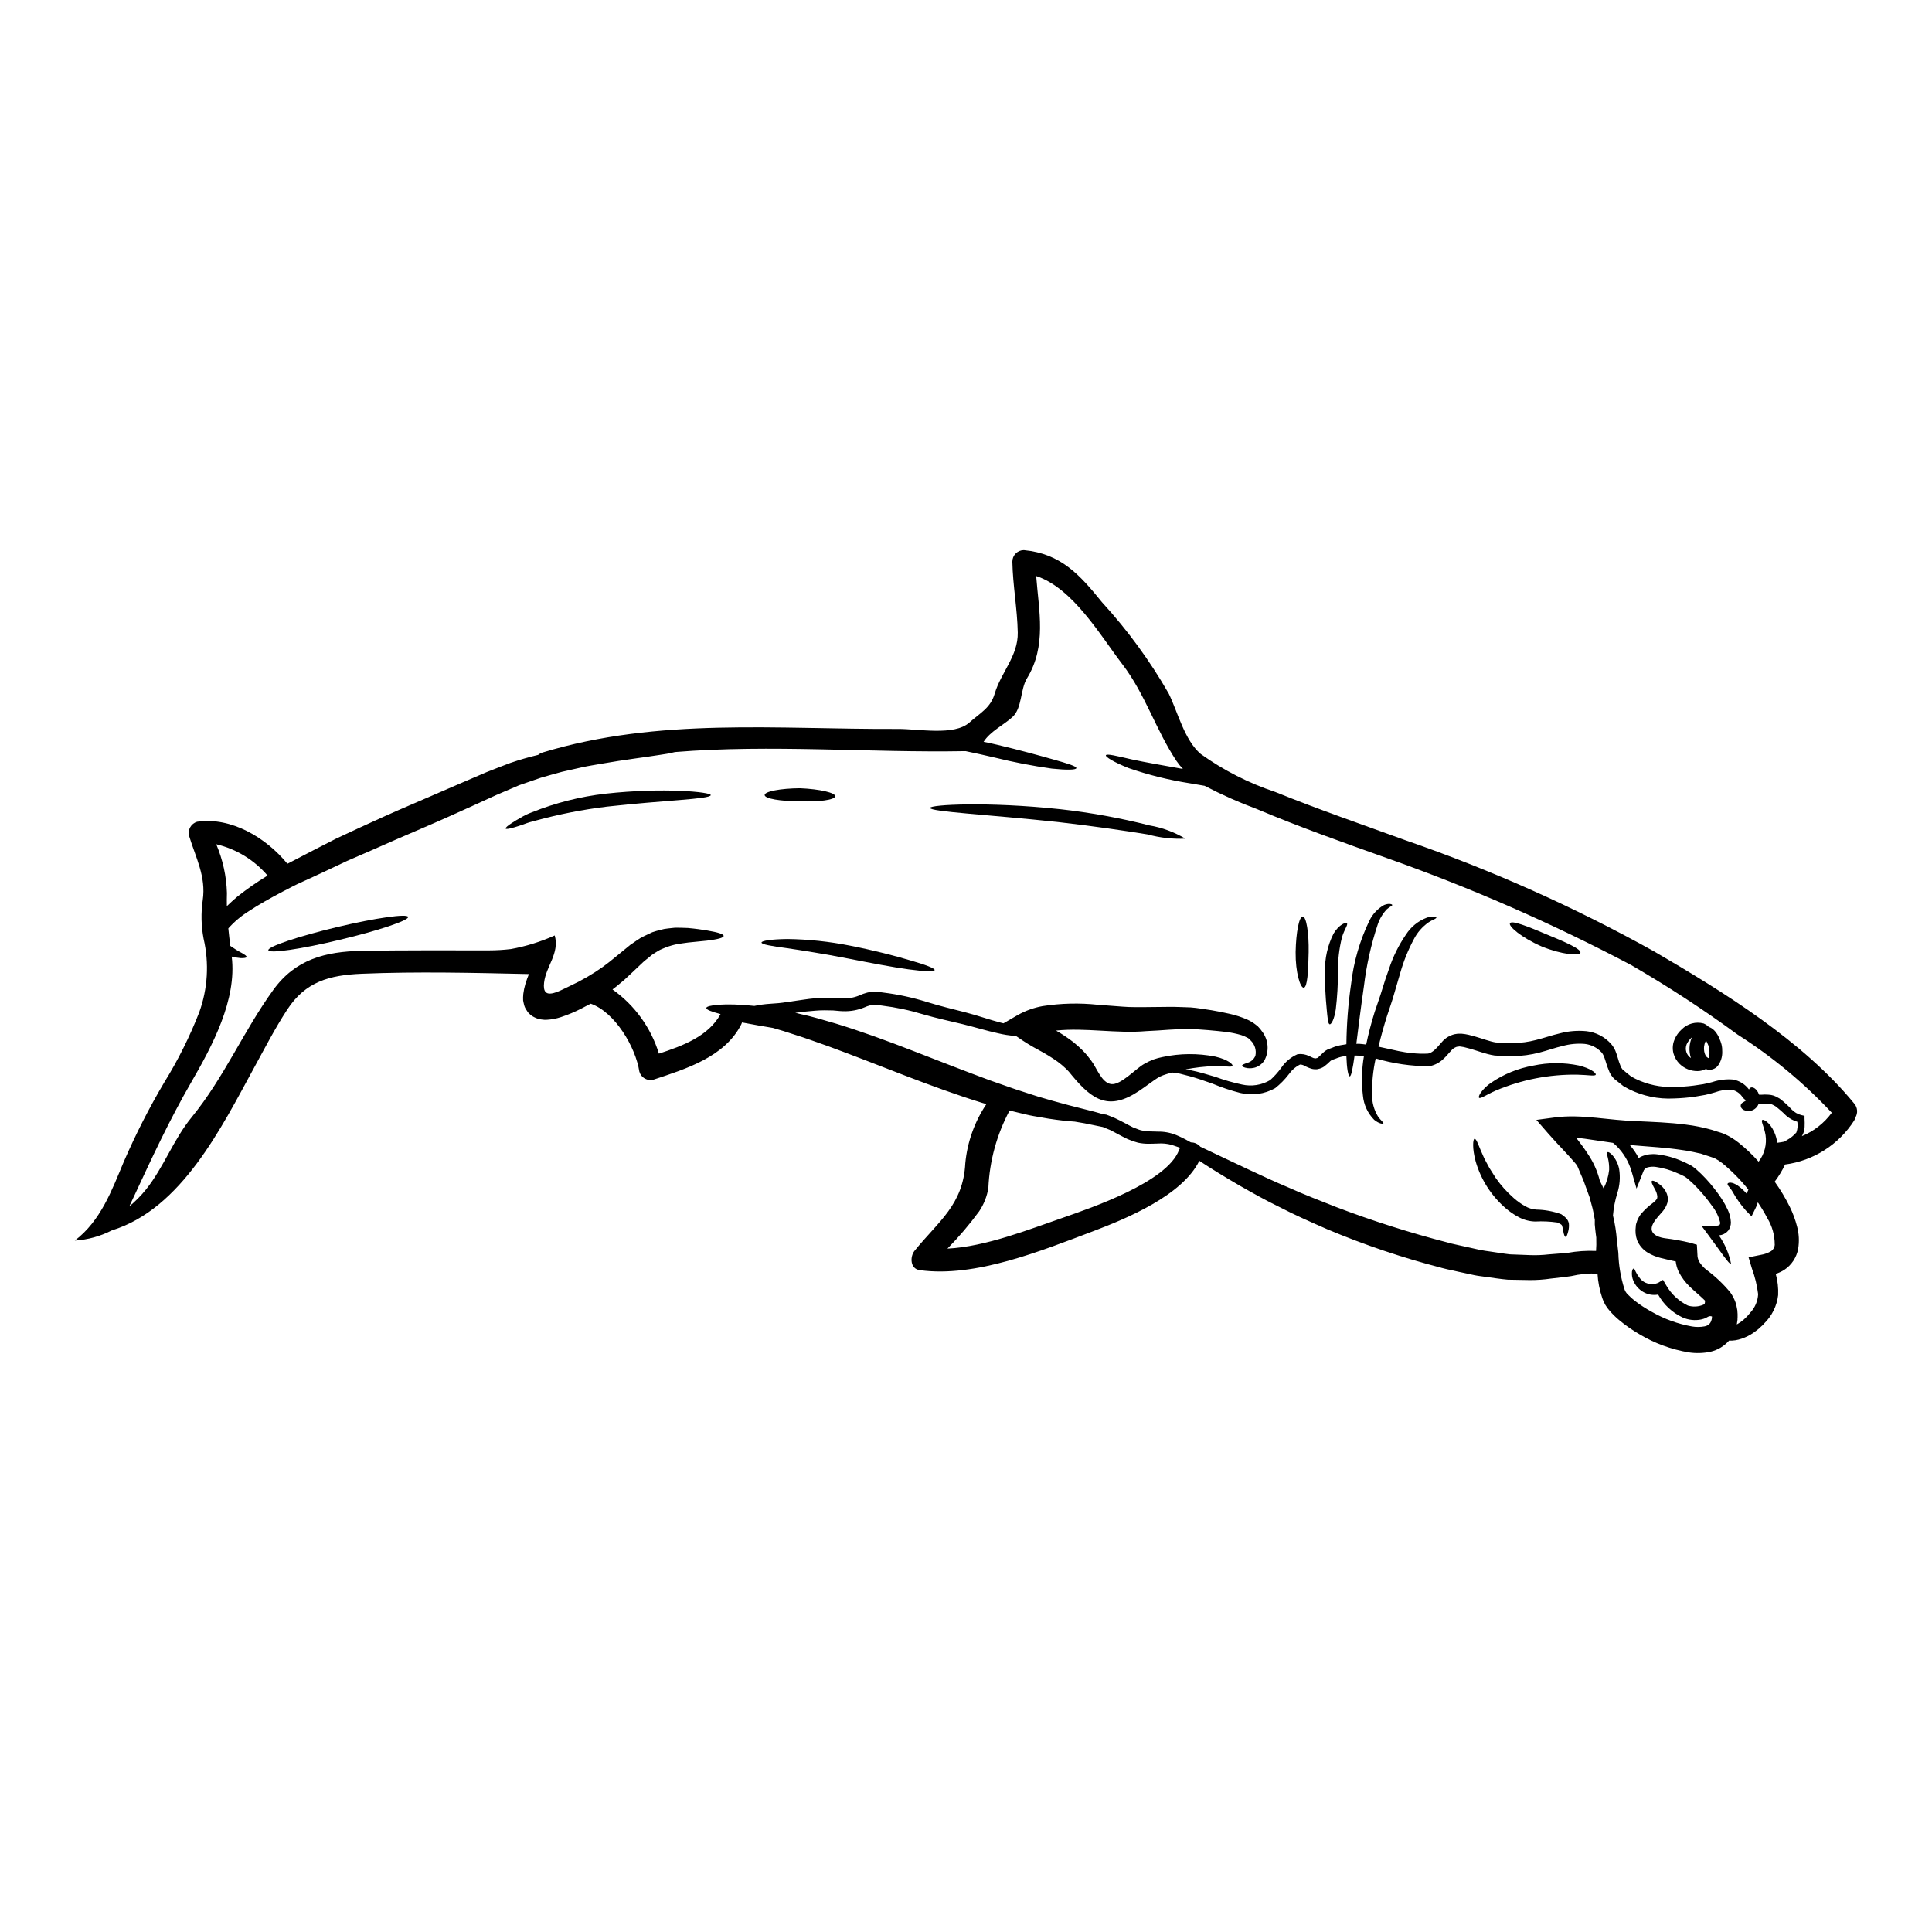 <?xml version="1.0" encoding="UTF-8"?>
<!-- Uploaded to: SVG Find, www.svgrepo.com, Generator: SVG Find Mixer Tools -->
<svg fill="#000000" width="800px" height="800px" version="1.1" viewBox="144 144 512 512" xmlns="http://www.w3.org/2000/svg">
 <g>
  <path d="m314.56 398.86-0.062 0.059-3.281 3.102-1.793 1.672c-0.672 0.57-1.367 1.141-2.078 1.73-0.328 0.266-0.691 0.512-1.02 0.789l-0.004 0.004c5.867 4.152 10.191 10.129 12.297 17.004 6.297-2.059 13.133-4.609 16.336-10.48-2.426-0.652-3.793-1.141-3.769-1.629 0-0.715 4.832-1.391 12.746-0.531l-0.004-0.004c1.383-0.293 2.789-0.48 4.199-0.57 0.715-0.043 1.449-0.102 2.184-0.164s1.387-0.16 2.18-0.285c1.531-0.227 3.098-0.449 4.691-0.672h0.004c1.695-0.258 3.402-0.414 5.117-0.469h2.664c0.898 0.039 1.793 0.18 2.57 0.18 1.559 0.027 3.106-0.293 4.527-0.938 0.434-0.199 0.883-0.359 1.344-0.484 0.539-0.184 1.105-0.285 1.672-0.309 0.578-0.043 1.156-0.043 1.734 0l1.367 0.184h-0.004c3.871 0.48 7.691 1.309 11.414 2.469 3.59 1.121 6.828 1.875 10.234 2.754 3.406 0.883 6.398 1.969 9.277 2.711 0.289 0.082 0.551 0.145 0.836 0.203l3.856-2.242v0.004c2.027-1.129 4.223-1.91 6.504-2.324 4.863-0.758 9.809-0.875 14.703-0.348 2.203 0.164 4.383 0.328 6.508 0.492 1.039 0.082 2.078 0.121 2.977 0.121h3.148l5.996-0.062c1.941-0.039 3.981 0.102 5.852 0.141 1.922 0.125 3.812 0.512 5.609 0.754 1.574 0.27 3.242 0.59 4.832 0.961 1.598 0.355 3.156 0.867 4.652 1.527 0.762 0.344 1.48 0.777 2.141 1.289l0.508 0.395 0.164 0.141c0.02 0.023 0.059 0.082 0.059 0.082l0.082 0.082 0.16 0.18h0.004c0.266 0.293 0.512 0.598 0.734 0.922 1.754 2.238 1.996 5.309 0.613 7.789-0.582 0.863-1.438 1.5-2.426 1.816-0.648 0.184-1.328 0.238-2 0.16-1.02-0.141-1.469-0.449-1.449-0.672 0.02-0.223 0.512-0.426 1.328-0.711v-0.004c0.992-0.242 1.812-0.949 2.199-1.895 0.316-1.48-0.16-3.019-1.262-4.059-0.156-0.176-0.328-0.34-0.508-0.488l-0.184-0.164h-0.039l-0.328-0.16v-0.004c-0.461-0.254-0.945-0.461-1.449-0.613-1.277-0.371-2.578-0.645-3.898-0.816-1.469-0.16-3.039-0.348-4.832-0.488-1.574-0.082-3.18-0.289-4.938-0.289-1.77 0.082-3.508 0.043-5.484 0.184-1.977 0.141-3.938 0.285-6.019 0.367-7.769 0.691-16.211-0.957-23.879-0.141l0.004 0.004c1.609 0.926 3.156 1.961 4.629 3.098 0.859 0.695 1.684 1.438 2.469 2.223 0.43 0.469 0.898 0.938 1.242 1.387 0 0 1 1.285 1.02 1.328 1.367 1.754 2.691 5.812 5.242 6.141 2.551 0.324 6.539-4.137 8.75-5.348 0.789-0.457 1.617-0.852 2.469-1.18 0.77-0.266 1.559-0.477 2.359-0.637 4.613-0.996 9.383-1.035 14.016-0.121 3.465 0.816 4.668 2.078 4.566 2.426-0.102 0.512-2.039 0-4.852 0.102h-0.004c-2.539 0.082-5.07 0.367-7.566 0.859 0.488 0.082 0.957 0.184 1.488 0.266 1.969 0.395 3.977 1 6.297 1.691v-0.004c2.328 0.855 4.715 1.547 7.141 2.062 2.555 0.578 5.231 0.156 7.481-1.18 1.059-0.965 2.019-2.027 2.871-3.18 1.07-1.621 2.586-2.894 4.367-3.672 0.031 0.004 0.066 0.004 0.102 0 2.281-0.348 3.75 1.082 4.449 1.082 0.098 0.059 0.141 0.02 0.199 0.02h0.043l0.16-0.039 0.266-0.062c0.062 0 0.062 0 0.062-0.039 0-0.039 0.039 0 0.141-0.102 0.328-0.203 0.734-0.711 1.43-1.328 0.387-0.367 0.832-0.66 1.324-0.871l1-0.371-0.004 0.004c0.707-0.309 1.445-0.535 2.203-0.676 0.512-0.078 1.043-0.18 1.574-0.266v0.004c0.059-5.34 0.473-10.668 1.242-15.949 0.664-5.848 2.312-11.543 4.879-16.844 0.844-1.727 2.195-3.16 3.871-4.102 1.367-0.551 2.18-0.18 2.16 0 0 0.27-0.672 0.43-1.449 1.141v0.004c-1.082 1.148-1.902 2.519-2.402 4.016-1.758 5.297-2.977 10.758-3.648 16.297-0.84 5.789-1.492 11.137-2.019 15.316h0.73c0.633 0.039 1.262 0.121 1.879 0.203 0.57-2.773 1.328-5.672 2.242-8.609 0.672-2.078 1.406-3.996 1.969-5.902 0.562-1.91 1.203-3.773 1.84-5.547 1.062-3.231 2.578-6.293 4.504-9.098 1.301-2.027 3.215-3.586 5.465-4.445 0.609-0.23 1.266-0.328 1.918-0.285 0.449 0.039 0.672 0.102 0.672 0.223s-0.18 0.285-0.551 0.469v0.004c-0.523 0.211-1.02 0.473-1.488 0.785-1.684 1.168-3.051 2.738-3.977 4.566-1.488 2.797-2.676 5.746-3.543 8.793-0.508 1.75-1.059 3.586-1.609 5.512-0.551 2-1.281 3.981-1.918 5.957-0.879 2.793-1.629 5.512-2.262 8.141 1.406 0.285 2.812 0.629 4.199 0.918 0.754 0.203 1.512 0.309 2.262 0.449 0.348 0.059 0.789 0.16 1.102 0.18l1.18 0.145 0.004-0.004c1.461 0.176 2.938 0.223 4.406 0.145 1.262-0.289 2.141-1.328 3.629-3.039 0.879-1.059 2.082-1.797 3.422-2.102l0.754-0.121 0.004-0.004c0.359-0.02 0.723-0.02 1.082 0 0.617 0.051 1.23 0.148 1.832 0.289 2.16 0.488 4.121 1.262 5.957 1.754 0.219 0.07 0.445 0.125 0.672 0.164 0.18 0.02 0.359 0.055 0.531 0.102l1.547 0.102c1.004 0.07 2.012 0.09 3.019 0.059 2.078-0.008 4.148-0.281 6.16-0.812 2.078-0.508 4.16-1.262 6.383-1.773v-0.004c2.281-0.594 4.648-0.781 6.996-0.551 2.519 0.297 4.844 1.512 6.527 3.41 0.438 0.516 0.801 1.094 1.078 1.711 0.219 0.531 0.41 1.074 0.57 1.629 0.242 0.902 0.543 1.789 0.898 2.652 0.121 0.328 0.43 0.633 0.43 0.711l1.141 0.961 1.18 0.938 1.098 0.59c3.18 1.559 6.695 2.309 10.234 2.188 1.746-0.023 3.488-0.145 5.223-0.367l2.508-0.371c0.879-0.16 1.672-0.367 2.449-0.57h-0.004c1.766-0.59 3.629-0.816 5.484-0.672 1.691 0.309 3.199 1.25 4.223 2.633 0.094-0.199 0.242-0.363 0.43-0.473 0.395-0.199 1 0 1.574 0.613 0.293 0.375 0.52 0.797 0.672 1.246 0.273 0.02 0.547 0.02 0.816 0 0.797-0.062 1.598-0.035 2.387 0.082 0.469 0.078 0.922 0.227 1.344 0.449 0.309 0.16 0.59 0.305 0.918 0.508 1.133 0.855 2.188 1.809 3.148 2.852 0.719 0.758 1.641 1.289 2.652 1.531l0.789 0.184v0.715c0.047 0.746 0.055 1.496 0.02 2.242-0.023 0.836-0.262 1.648-0.695 2.363-0.039 0.039-0.062 0.039-0.082 0.082 3.184-1.297 5.945-3.449 7.977-6.223-7.41-7.922-15.789-14.875-24.941-20.699-9.082-6.66-18.52-12.82-28.266-18.457-20.898-11.027-42.57-20.512-64.852-28.379-11.562-4.117-23.109-8.219-34.426-12.988h0.004c-4.703-1.742-9.285-3.785-13.727-6.117-1.285-0.223-2.609-0.43-3.938-0.672-5.504-0.855-10.926-2.199-16.191-4.019-3.977-1.574-6.18-2.981-6.039-3.387 0.164-0.512 2.754 0.141 6.832 1.078 3.469 0.754 8.238 1.574 13.582 2.531l0.004 0.004c-0.629-0.66-1.203-1.371-1.715-2.125-5.484-8.238-8.266-17.711-14.375-25.676-5.75-7.508-13.051-20.129-22.801-23.328 0.711 9.359 2.812 18.5-2.426 27.098-1.84 3.019-1.246 7.894-3.879 10.281-2.363 2.141-5.902 3.812-7.629 6.566 1.203 0.223 2.43 0.488 3.672 0.789 5.871 1.387 11.094 2.832 14.867 3.898 3.769 1.062 6.117 1.793 6.039 2.281-0.078 0.488-2.551 0.531-6.508 0.121h0.004c-5.106-0.715-10.172-1.695-15.176-2.934-2.711-0.633-5.301-1.203-7.668-1.691-25.391 0.469-51.562-1.836-77.023 0.242-1.391 0.344-2.801 0.605-4.223 0.785-3.648 0.59-8.949 1.203-15.352 2.328-1.609 0.305-3.281 0.527-5.019 0.918-1.734 0.391-3.488 0.789-5.34 1.203-1.816 0.488-3.691 1.02-5.609 1.574-1.855 0.629-3.75 1.281-5.711 1.969l-6.137 2.629c-2.039 0.941-4.141 1.898-6.297 2.879-4.328 1.969-8.828 3.996-13.461 5.977-4.633 1.98-9.113 3.938-13.383 5.832-2.141 0.938-4.254 1.855-6.34 2.754-2.059 0.98-4.078 1.918-6.059 2.859-1.98 0.941-3.914 1.816-5.789 2.668-0.469 0.223-0.938 0.43-1.41 0.652l-1.219 0.609c-0.879 0.473-1.754 0.922-2.613 1.348-3.367 1.773-6.441 3.512-9.055 5.242h0.004c-1.988 1.242-3.785 2.758-5.348 4.504 0.145 1.531 0.328 3.059 0.531 4.648 0.977 0.695 1.996 1.324 3.059 1.879 0.879 0.488 1.309 0.836 1.242 1.059-0.062 0.223-0.609 0.328-1.609 0.289-0.781-0.07-1.562-0.203-2.324-0.395 1.41 11.461-5.18 23.699-10.746 33.324-5.691 9.84-10.301 19.762-15.07 30.039-0.449 0.941-0.898 1.898-1.348 2.859v-0.004c1.641-1.355 3.137-2.871 4.469-4.531 4.723-5.93 7.219-13.176 12.07-19.105 8.625-10.562 13.707-22.801 21.648-33.77 5.852-8.098 13.809-10.16 23.43-10.34 11.281-0.184 22.434-0.121 33.711-0.121h0.004c1.941-0.004 3.883-0.117 5.809-0.348 4.008-0.723 7.914-1.938 11.629-3.609 1.305 4.828-2.328 8.117-2.832 12.52-0.574 4.938 3.648 2.387 7.016 0.789h-0.004c2.977-1.387 5.82-3.039 8.5-4.938 0.594-0.43 1.18-0.879 1.734-1.309 0.609-0.488 1.223-0.977 1.816-1.469 1.203-1 2.406-1.969 3.543-2.894l0.371-0.309 0.242-0.141 0.449-0.309 0.879-0.613v0.008c0.609-0.438 1.258-0.82 1.934-1.145 0.754-0.348 1.488-0.691 2.199-1.039 0.715-0.266 1.43-0.43 2.121-0.609h0.004c0.656-0.203 1.332-0.336 2.019-0.395 0.672-0.059 1.309-0.121 1.918-0.203 1.223 0.023 2.363 0.023 3.387 0.082 2.062 0.184 3.773 0.43 5.16 0.672 2.754 0.469 4.301 0.938 4.301 1.43 0 0.492-1.547 0.898-4.359 1.242l-5.039 0.508c-0.961 0.102-1.918 0.289-2.957 0.43h-0.004c-1.027 0.211-2.039 0.504-3.016 0.879-0.492 0.223-1.02 0.395-1.488 0.633s-0.898 0.547-1.371 0.816c-0.551 0.324-1.062 0.707-1.527 1.141l-0.84 0.672-0.426 0.348-0.062 0.062-0.082 0.078zm320.86 37.625c0.871 1.039 0.98 2.519 0.27 3.672-0.07 0.277-0.172 0.539-0.309 0.789-4.09 6.394-10.789 10.66-18.312 11.66-0.766 1.605-1.688 3.133-2.758 4.551 1.52 2.117 2.863 4.356 4.016 6.691 0.805 1.637 1.441 3.352 1.898 5.117 0.531 1.949 0.637 3.988 0.309 5.981-0.414 2.297-1.758 4.324-3.715 5.606-0.695 0.434-1.441 0.781-2.223 1.043 0.504 1.828 0.719 3.731 0.633 5.625-0.336 2.871-1.656 5.535-3.731 7.547l-0.242 0.285-0.164 0.164-0.348 0.305-0.652 0.613c-0.488 0.367-0.938 0.754-1.426 1.078-0.961 0.656-2.004 1.18-3.102 1.551-1.074 0.383-2.211 0.559-3.348 0.512-1.293 1.48-3.019 2.512-4.934 2.957-1.902 0.395-3.856 0.449-5.773 0.16-4.609-0.777-9.039-2.406-13.051-4.809-1.906-1.102-3.715-2.363-5.402-3.777-0.887-0.738-1.715-1.551-2.469-2.422-0.887-0.98-1.559-2.133-1.969-3.387-0.707-2.098-1.137-4.277-1.266-6.488-2.352-0.086-4.703 0.141-6.996 0.676-1.73 0.266-3.543 0.43-5.359 0.652-1.852 0.273-3.719 0.406-5.59 0.395-1.918-0.039-3.852-0.082-5.812-0.102-1.938-0.16-3.914-0.488-5.902-0.75-0.98-0.145-2.019-0.246-2.981-0.449l-2.832-0.613c-0.957-0.203-1.898-0.395-2.875-0.633l-1.43-0.305c-0.309-0.082-0.395-0.082-0.836-0.203l-0.734-0.184v-0.008c-10.305-2.656-20.398-6.066-30.203-10.191-4.488-1.969-8.73-3.832-12.594-5.852-3.938-1.898-7.422-3.898-10.629-5.711-4.219-2.449-7.809-4.668-10.746-6.609-4.527 9.238-19.395 15.352-28.184 18.68-13.586 5.117-31.18 12.352-45.922 10.297-2.551-0.348-2.609-3.57-1.367-5.117 6.422-7.93 12.887-12.176 13.457-23.223 0.527-5.606 2.449-10.988 5.59-15.664l-1.18-0.348c-6.469-2-13.422-4.527-20.621-7.301-7.199-2.773-13.969-5.445-20.168-7.707-3.098-1.082-6.059-2.184-8.828-3.039-2.039-0.695-3.938-1.266-5.793-1.793-2.363-0.395-5.117-0.859-8.176-1.449v0.004c-0.055 0.164-0.117 0.328-0.188 0.488-4.383 8.66-14.66 11.809-23.246 14.66-0.781 0.219-1.621 0.113-2.332-0.285-0.707-0.402-1.227-1.07-1.441-1.855-0.98-6.441-6.441-15.742-12.887-17.984-0.82 0.395-1.594 0.836-2.391 1.242-1.781 0.922-3.637 1.699-5.543 2.324-1.176 0.387-2.394 0.617-3.629 0.691-0.402 0.039-0.809 0.027-1.207-0.039l-0.652-0.082c-0.363-0.07-0.719-0.18-1.059-0.328-0.367-0.156-0.719-0.34-1.062-0.547-0.266-0.184-0.223-0.184-0.367-0.289l-0.266-0.223h0.004c-0.152-0.133-0.293-0.277-0.43-0.43l-0.082-0.102-0.141-0.223-0.285-0.449c-0.262-0.383-0.445-0.812-0.551-1.262-0.102-0.367-0.184-0.789-0.246-1.141l-0.004-0.004c-0.027-0.578-0.012-1.156 0.047-1.73 0.109-0.891 0.293-1.773 0.551-2.633 0.285-0.938 0.609-1.816 0.938-2.629-14.766-0.328-29.547-0.691-44.316-0.082-8.52 0.367-14.906 2.059-19.777 9.566-3.223 4.938-5.902 10.156-8.75 15.352-8.66 15.867-19.23 37.391-37.668 43.09v-0.004c-3.062 1.57-6.41 2.496-9.844 2.711 6.891-5.219 9.84-13.383 13.051-21.047l0.004 0.004c3.109-7.168 6.664-14.137 10.645-20.863 3.652-5.894 6.758-12.113 9.277-18.578 2.266-6.258 2.668-13.035 1.164-19.516-0.645-3.371-0.723-6.82-0.227-10.215 0.918-6.242-1.875-11.301-3.609-17.008-0.438-1.633 0.516-3.312 2.141-3.773 9.012-1.328 18.273 4.242 23.902 11.137l1.305-0.672c1.836-0.957 3.711-1.938 5.648-2.938s3.938-2.019 5.977-3.059c2.082-0.961 4.223-1.969 6.402-2.981 4.363-2.019 8.871-4.059 13.5-6.035 4.629-1.977 9.117-3.938 13.461-5.812 2.199-0.957 4.383-1.879 6.508-2.793 2.141-0.816 4.18-1.672 6.258-2.426 2.551-0.879 5.019-1.574 7.402-2.141v-0.004c0.344-0.293 0.746-0.508 1.18-0.633 30.754-9.34 62.188-6.098 94.012-6.238 5.652-0.043 15.051 1.895 19.07-1.691 2.938-2.613 5.609-3.856 6.731-7.691 1.648-5.586 6.219-9.969 6.098-16.168-0.121-6.297-1.309-12.48-1.43-18.762v-0.004c-0.008-0.812 0.312-1.598 0.887-2.176 0.574-0.578 1.355-0.902 2.168-0.898 9.77 0.938 14.746 6.441 20.699 13.805 6.769 7.391 12.699 15.512 17.684 24.207 2.41 4.918 4.18 12.379 8.504 16.031 6.043 4.316 12.695 7.707 19.738 10.051 11.379 4.609 22.98 8.609 34.527 12.809 22.777 7.867 44.82 17.723 65.871 29.449 18.387 10.695 39.457 23.727 53.055 40.348zm-15.352 7.586h0.004c0.32-0.895 0.402-1.859 0.242-2.793-1.117-0.324-2.148-0.895-3.016-1.672-0.871-0.879-1.805-1.695-2.793-2.445-0.242-0.164-0.594-0.309-0.898-0.469-0.219-0.078-0.445-0.133-0.672-0.168-0.633-0.07-1.266-0.07-1.898 0-0.309 0-0.652 0.043-1 0.043-0.324 0.844-1.016 1.488-1.875 1.754-0.605 0.188-1.254 0.16-1.836-0.082-0.352-0.113-0.656-0.344-0.859-0.652-0.129-0.211-0.18-0.465-0.141-0.715 0.047-0.246 0.188-0.465 0.395-0.609 0.25-0.137 0.496-0.285 0.73-0.449 0.082-0.062 0.184-0.121 0.289-0.203-0.336-0.207-0.641-0.461-0.898-0.758-0.664-1.102-1.773-1.859-3.039-2.078-1.477-0.039-2.945 0.203-4.328 0.711-0.879 0.27-1.73 0.492-2.57 0.672-0.898 0.145-1.789 0.309-2.711 0.469v0.004c-1.852 0.262-3.719 0.418-5.586 0.473-4.125 0.223-8.234-0.629-11.93-2.469l-1.488-0.82-2.359-1.875-0.004 0.004c-0.527-0.52-0.965-1.129-1.285-1.797-0.441-1.008-0.809-2.043-1.102-3.102-0.133-0.438-0.289-0.863-0.469-1.281-0.141-0.332-0.332-0.633-0.57-0.898-1.168-1.25-2.746-2.039-4.445-2.223-1.941-0.16-3.894 0.02-5.773 0.531-1.996 0.449-4.035 1.203-6.238 1.773-2.297 0.598-4.66 0.91-7.035 0.938-1.086 0.035-2.176 0.008-3.262-0.082l-1.551-0.082c-0.512-0.078-0.652-0.121-1-0.18v-0.004c-0.289-0.051-0.578-0.121-0.859-0.203-2.141-0.57-4.039-1.328-5.852-1.73v-0.004c-0.375-0.102-0.758-0.176-1.141-0.223l-0.449-0.062-0.754 0.102h-0.004c-0.602 0.207-1.133 0.582-1.527 1.082-0.613 0.609-1.223 1.469-2.141 2.262v0.004c-0.949 0.867-2.109 1.473-3.363 1.75l-0.082 0.023-0.078 0.02h-0.004c-4.832 0.008-9.641-0.688-14.273-2.062-0.691 3.141-1.016 6.352-0.961 9.566-0.039 2.031 0.5 4.031 1.551 5.773 0.754 1.121 1.574 1.648 1.449 1.875-0.082 0.164-1.039 0.184-2.449-0.957-1.711-1.738-2.762-4.016-2.977-6.445-0.414-3.457-0.324-6.953 0.266-10.383-0.512-0.078-1.02-0.141-1.531-0.18-0.305 0-0.629 0-0.938-0.023-0.488 3.43-0.879 5.512-1.281 5.512-0.406 0-0.789-2.039-0.898-5.379-0.27 0.039-0.512 0.078-0.789 0.098v-0.004c-0.676 0.113-1.336 0.305-1.969 0.574l-1.02 0.367c-0.16 0.074-0.312 0.168-0.445 0.281-0.543 0.547-1.121 1.051-1.734 1.512-0.445 0.293-0.945 0.496-1.469 0.59l-0.246 0.062v0.004c-0.18 0.031-0.363 0.039-0.547 0.02-0.281 0.008-0.562-0.023-0.84-0.086-0.75-0.211-1.477-0.512-2.16-0.895-0.328-0.176-0.691-0.266-1.062-0.266-1.199 0.609-2.227 1.508-2.996 2.609-1.039 1.359-2.246 2.586-3.59 3.648-2.812 1.586-6.121 2.039-9.258 1.27-2.512-0.641-4.973-1.465-7.363-2.469-2.141-0.754-4.199-1.469-6.035-1.969-0.918-0.223-1.793-0.449-2.613-0.672-0.684-0.156-1.379-0.258-2.078-0.305-0.449 0.121-0.898 0.242-1.367 0.395h0.004c-0.629 0.184-1.242 0.414-1.836 0.691-0.527 0.293-1.039 0.613-1.531 0.961-1.141 0.789-2.406 1.77-3.938 2.789-7.93 5.344-12.336 2.59-17.82-4.035l-0.84-1.02c-0.285-0.328-0.547-0.551-0.816-0.84l0.004 0.004c-0.68-0.652-1.402-1.258-2.16-1.812-1.566-1.109-3.203-2.117-4.894-3.019-2.043-1.082-4.016-2.293-5.902-3.629l-0.223-0.141c-0.102-0.023-0.223-0.023-0.328-0.043v-0.004c-1.52-0.113-3.027-0.352-4.508-0.711-3.019-0.652-6.16-1.633-9.34-2.406-3.18-0.77-6.934-1.574-10.422-2.59-3.578-1.09-7.242-1.867-10.953-2.324l-1.336-0.188c-0.223-0.039-0.672 0.02-1 0-0.34 0.016-0.676 0.078-1 0.184-0.406 0.109-0.801 0.254-1.18 0.43-1.832 0.773-3.809 1.133-5.793 1.059-1-0.02-1.793-0.16-2.629-0.203-0.836-0.043-1.613 0-2.41-0.039-1.574 0-3.18 0.184-4.769 0.328-0.98 0.121-1.898 0.242-2.856 0.348 0.488 0.121 0.938 0.184 1.426 0.328 2.961 0.629 6.039 1.551 9.301 2.508 6.488 1.969 13.461 4.508 20.637 7.301s13.992 5.445 20.168 7.731c3.121 1.059 6.059 2.18 8.832 3.039 1.406 0.426 2.731 0.918 4.039 1.305l3.731 1.082c6.078 1.73 10.867 2.754 13.48 3.57v-0.008c0.164 0.016 0.328 0.043 0.488 0.078l0.328 0.043 0.266 0.102 0.082 0.039 0.141 0.039 0.594 0.242 1.199 0.492c0.84 0.367 1.691 0.855 2.551 1.281 0.789 0.395 1.508 0.84 2.242 1.18 0.691 0.223 1.449 0.609 2.039 0.75v0.008c0.711 0.172 1.434 0.277 2.16 0.305 0.754 0.039 1.531 0.02 2.328 0.062v0.004c1.66-0.039 3.309 0.258 4.852 0.871 1.199 0.496 2.363 1.07 3.488 1.719 0.141 0.078 0.242 0.141 0.367 0.199l0.121 0.062c0.957 0 1.867 0.414 2.488 1.141 3.41 1.609 7.711 3.672 12.727 6.019 3.305 1.527 6.894 3.238 10.809 4.871 3.879 1.75 8.117 3.387 12.562 5.141 9.656 3.672 19.512 6.805 29.52 9.383l0.711 0.203c0.023 0.02 0.43 0.102 0.613 0.141l1.449 0.328c0.957 0.203 1.918 0.43 2.856 0.629 0.938 0.199 1.898 0.43 2.832 0.633 0.938 0.203 1.816 0.289 2.711 0.43 1.773 0.242 3.543 0.57 5.281 0.754 1.773 0.059 3.508 0.141 5.223 0.199l0.004 0.004c1.695 0.066 3.391 0 5.078-0.199 1.672-0.164 3.301-0.223 4.938-0.395h-0.004c2.496-0.449 5.031-0.621 7.566-0.512 0.082-1.086 0.102-2.176 0.059-3.266 0.008-0.094 0.008-0.188 0-0.281-0.102-0.789-0.203-1.469-0.285-2.305v-0.004c-0.113-0.789-0.148-1.586-0.102-2.383-0.164-1-0.348-1.969-0.57-2.938-0.289-1.059-0.551-2.078-0.82-3.059-0.348-0.957-0.691-1.898-1.02-2.793-0.59-1.836-1.406-3.445-1.996-4.957-0.102-0.242-0.203-0.469-0.309-0.691-0.184-0.223-0.328-0.43-0.531-0.652-1.918-2.281-4.445-4.75-7.117-7.809l-3.121-3.59 4.875-0.652c7.156-0.957 14.375 0.816 22.066 1 3.914 0.203 8.176 0.309 12.641 0.898l0.008-0.004c2.359 0.285 4.691 0.758 6.973 1.41l1.574 0.508 0.789 0.242 0.531 0.184 0.57 0.223v0.004c1.27 0.602 2.469 1.348 3.566 2.223 1.91 1.52 3.684 3.203 5.301 5.035 1.547-2.004 2.211-4.551 1.84-7.055-0.395-2.305-1.262-3.609-0.879-3.981 0.242-0.305 2.019 0.551 3.199 3.223v0.004c0.398 0.895 0.66 1.844 0.789 2.812 0.062 0 0.125-0.039 0.203-0.039 0.551-0.062 1.102-0.164 1.672-0.27 0.223-0.141 0.469-0.266 0.691-0.43l0.004 0.004c0.957-0.523 1.812-1.215 2.523-2.043zm-5.75 29.758c0.008-2.477-0.672-4.906-1.965-7.019-0.754-1.441-1.594-2.836-2.512-4.18-0.152 0.559-0.363 1.098-0.629 1.609l-1.039 2.102-1.531-1.574c-1.359-1.547-2.547-3.238-3.543-5.039-0.594-1.02-1.492-1.711-1.242-2.078 0.18-0.289 1.098-0.512 2.688 0.551 0.871 0.621 1.664 1.348 2.359 2.16 0.004-0.055 0.02-0.109 0.043-0.164 0.113-0.32 0.246-0.633 0.395-0.938-2.051-2.562-4.359-4.906-6.891-6.992-0.664-0.52-1.375-0.977-2.121-1.367l-0.18-0.082h-0.082l-0.203-0.062-0.789-0.266-1.574-0.512-0.789-0.266-0.691-0.141-1.391-0.309v0.004c-0.965-0.219-1.938-0.387-2.914-0.508-4.019-0.613-8.098-0.84-12.133-1.18-0.57-0.039-1.121-0.102-1.691-0.16l-0.004-0.004c0.938 1.062 1.738 2.234 2.387 3.488 0.285-0.211 0.602-0.387 0.938-0.512 1.234-0.484 2.574-0.652 3.894-0.488 2.363 0.27 4.672 0.91 6.832 1.898 0.57 0.242 1.18 0.527 1.73 0.816l0.395 0.203c0.191 0.105 0.371 0.223 0.547 0.348 0.289 0.203 0.574 0.43 0.82 0.633 0.922 0.801 1.797 1.652 2.629 2.547 1.543 1.664 2.949 3.449 4.199 5.344 0.602 0.918 1.133 1.879 1.594 2.875 0.512 1.059 0.805 2.207 0.855 3.383 0.004 0.762-0.234 1.504-0.672 2.121-0.453 0.57-1.074 0.984-1.777 1.184-0.242 0.059-0.508 0.102-0.73 0.141 1.586 2.262 2.688 4.832 3.223 7.543-0.449 0.309-2.652-3.121-6.344-8.078l-1.469-1.969 2.57 0.039v0.004c0.645 0.055 1.297-0.012 1.918-0.203 0.469-0.266 0.395-0.203 0.43-0.754l-0.004-0.004c-0.398-1.648-1.156-3.188-2.223-4.508-1.207-1.703-2.539-3.316-3.988-4.824-0.742-0.789-1.531-1.539-2.359-2.242-0.199-0.164-0.395-0.309-0.59-0.449-0.059-0.039-0.184-0.102-0.184-0.121l-0.395-0.203c-0.512-0.266-0.961-0.469-1.512-0.691v-0.004c-1.84-0.84-3.789-1.41-5.789-1.691-0.773-0.113-1.559-0.059-2.305 0.16-0.492 0.176-0.875 0.578-1.023 1.082l-1.789 4.508-1.285-4.469h-0.004c-0.742-2.621-2.152-5.004-4.098-6.91-0.27-0.262-0.559-0.508-0.855-0.738-3.543-0.488-6.789-1.059-9.77-1.387 1.082 1.43 2.121 2.793 3.019 4.18l-0.004 0.004c1.516 2.195 2.621 4.648 3.266 7.238 0.328 0.652 0.652 1.348 1 2.043 0.785-1.531 1.281-3.188 1.469-4.898 0.035-1.098-0.078-2.195-0.348-3.262-0.242-0.836-0.266-1.328-0.062-1.449 0.199-0.121 0.633 0.141 1.242 0.754v0.004c0.922 1.047 1.551 2.32 1.82 3.691 0.348 2.148 0.18 4.352-0.492 6.422-0.594 1.922-0.977 3.902-1.141 5.906 0.535 2.195 0.883 4.434 1.039 6.691 0.043 0.242 0.082 0.488 0.102 0.73 0.102 0.84 0.184 1.691 0.289 2.551h-0.004c0.086 3.234 0.629 6.441 1.609 9.523 0.176 0.566 0.5 1.074 0.938 1.469 0.551 0.582 1.145 1.117 1.777 1.609 1.438 1.117 2.969 2.109 4.566 2.977 3.293 1.891 6.891 3.195 10.629 3.859 1.086 0.184 2.199 0.18 3.281-0.02 0.613-0.078 1.168-0.402 1.531-0.898 0.195-0.285 0.328-0.605 0.395-0.941 0.078-0.254 0.109-0.523 0.082-0.789-0.836-0.309-1.223 0.289-1.969 0.531l-0.289 0.102c-0.203 0.059-0.395 0.121-0.609 0.16l0.004 0.004c-1.648 0.332-3.359 0.145-4.898-0.527-2.758-1.285-5.035-3.414-6.504-6.078-1.359 0.25-2.766 0.004-3.957-0.695-1.164-0.68-2.082-1.715-2.609-2.957-0.336-0.77-0.461-1.613-0.367-2.449 0.102-0.527 0.266-0.789 0.43-0.789 0.164 0 0.328 0.27 0.508 0.734v0.004c0.27 0.574 0.605 1.113 1 1.609 1.121 1.652 3.273 2.238 5.078 1.387l1.203-0.75 0.836 1.426v-0.004c1.324 2.332 3.32 4.207 5.731 5.387 1.383 0.43 2.875 0.344 4.199-0.246 0.082-0.102 0.062 0 0.145-0.059 0-0.102 0.141-0.082 0.141-0.223h0.004c0.078-0.254 0.102-0.523 0.062-0.789-1.102-1.102-2.551-2.285-4.019-3.672-1.191-1.148-2.184-2.484-2.938-3.957-0.41-0.859-0.676-1.781-0.785-2.731-1.223-0.289-2.59-0.551-3.981-0.922-1.203-0.293-2.359-0.77-3.426-1.402-1.254-0.758-2.238-1.895-2.812-3.246-0.422-1.18-0.547-2.449-0.367-3.691v-0.199l0.02-0.102 0.062-0.348c0.043-0.105 0.074-0.215 0.105-0.328 0.078-0.203 0.121-0.371 0.199-0.613 0.238-0.574 0.539-1.121 0.898-1.629 1.004-1.184 2.148-2.242 3.406-3.148 0.855-0.754 1.039-1 1.02-1.633-0.09-0.699-0.328-1.371-0.695-1.969-0.609-1.141-0.996-1.879-0.75-2.102 0.18-0.203 0.957 0.043 2.141 0.98 0.82 0.625 1.453 1.465 1.832 2.422 0.293 0.777 0.336 1.629 0.121 2.43-0.25 0.789-0.652 1.523-1.18 2.16-1.512 1.793-4.957 4.918-1.492 6.629 0.68 0.285 1.395 0.477 2.121 0.57 2.227 0.27 4.43 0.664 6.609 1.184l1.773 0.531 0.141 2.531h0.004c-0.016 0.684 0.145 1.363 0.469 1.965 0.496 0.773 1.109 1.469 1.812 2.059 2.383 1.746 4.543 3.781 6.426 6.059 0.586 0.816 1.051 1.707 1.387 2.652 0.188 0.586 0.332 1.188 0.426 1.797l0.082 0.449v0.285l0.043 0.551v0.918c0 0.062-0.023 0.223-0.023 0.223v0.367c-0.059 0.43-0.102 0.84-0.18 1.266 0.629-0.355 1.219-0.766 1.77-1.227 0.328-0.289 0.633-0.613 0.961-0.918l0.449-0.531 0.242-0.266 0.039-0.062 0.004 0.004c0.027-0.035 0.055-0.066 0.082-0.102 1.262-1.34 2.008-3.082 2.102-4.918-0.285-2.328-0.84-4.613-1.652-6.809l-0.879-2.957 3.305-0.672c0.961-0.156 1.883-0.496 2.715-1 0.543-0.406 0.883-1.031 0.926-1.707zm-157.87-25.027c0.082-0.219 0.184-0.43 0.309-0.629-0.691-0.242-1.426-0.492-2.199-0.754l-0.004-0.004c-1.234-0.344-2.516-0.465-3.793-0.363-0.754 0-1.551 0.078-2.43 0.059-0.926 0-1.848-0.098-2.754-0.285-0.941-0.25-1.863-0.57-2.754-0.961-0.855-0.395-1.652-0.836-2.469-1.262-0.73-0.367-1.406-0.789-2.16-1.141l-1.203-0.488-0.59-0.246-0.141-0.059-0.223-0.043c-1.594-0.328-3.121-0.629-4.59-0.938-0.898-0.164-1.773-0.309-2.633-0.449-2.039-0.121-4.359-0.395-6.949-0.789-1.266-0.223-2.609-0.449-4-0.691-1.391-0.242-2.793-0.613-4.262-0.961-0.672-0.141-1.367-0.348-2.039-0.508h-0.008c-3.387 6.328-5.312 13.34-5.629 20.512-0.352 2.231-1.188 4.352-2.449 6.219-2.559 3.488-5.367 6.789-8.398 9.875 10.176-0.508 21.859-5.18 30.699-8.219 7.219-2.523 27.43-9.348 30.668-17.875zm-241.54-72.762c-3.531-4.144-8.297-7.055-13.602-8.301 1.742 4.09 2.703 8.469 2.836 12.91-0.039 1.223-0.039 2.363-0.02 3.488 0.898-0.879 1.836-1.711 2.812-2.551 2.543-2.012 5.203-3.863 7.973-5.547z"/>
  <path d="m592.12 424.4c-0.602-1.805-0.508-3.769 0.262-5.512-0.598 0.52-1.078 1.16-1.41 1.879-0.531 1.328-0.051 2.848 1.148 3.633zm8.117-3.566h-0.004c0.145 0.637 0.203 1.285 0.184 1.938 0.031 1.352-0.402 2.676-1.227 3.75-0.648 0.742-1.637 1.098-2.609 0.941-0.16-0.062-0.348-0.102-0.527-0.164v-0.004c-0.676 0.367-1.434 0.555-2.203 0.555-1.762 0.012-3.461-0.668-4.723-1.898-0.793-0.785-1.363-1.762-1.652-2.836-0.16-0.641-0.207-1.309-0.145-1.965l0.102-0.652v-0.004c0.078-0.32 0.18-0.633 0.309-0.938 0.414-1.055 1.07-1.996 1.918-2.754 1.516-1.539 3.746-2.141 5.832-1.574 0.5 0.215 0.957 0.52 1.348 0.898 0.676 0.25 1.277 0.68 1.73 1.242 0.43 0.523 0.781 1.105 1.039 1.734 0.129 0.273 0.246 0.551 0.348 0.836 0.062 0.168 0.117 0.336 0.164 0.508zm-3.434 3.566c0.18-0.539 0.254-1.105 0.223-1.672-0.004-0.359-0.039-0.715-0.102-1.062 0-0.059-0.059-0.223-0.102-0.348l-0.078-0.242c-0.102-0.184-0.164-0.43-0.27-0.609v-0.004c-0.113-0.277-0.254-0.539-0.426-0.785-0.004 0.109-0.023 0.219-0.062 0.324-0.125 0.223-0.215 0.465-0.266 0.715-0.227 0.84-0.199 1.727 0.082 2.551 0.102 0.18 0.203 0.547 0.289 0.547 0.059 0.062 0.02 0.082 0.102 0.184l0.449 0.367h0.02zm-1-5h0.043z"/>
  <path d="m562.42 426.37c3.078 0.734 4.668 2.039 4.465 2.43-0.199 0.469-1.969 0.059-4.809 0l-0.004-0.004c-7.445-0.121-14.84 1.316-21.699 4.223-2.508 1.102-4.059 2.262-4.406 1.898-0.164-0.184 0-0.652 0.469-1.387h0.004c0.75-1.012 1.668-1.891 2.711-2.59 3.367-2.297 7.184-3.848 11.199-4.551 3.977-0.84 8.09-0.848 12.07-0.02z"/>
  <path d="m553.9 391.64c5.059 2.059 9.176 3.894 8.93 4.852-0.18 0.875-4.938 0.508-10.277-1.672-5.402-2.363-8.809-5.344-8.402-6.141 0.426-0.887 4.793 0.859 9.75 2.961z"/>
  <path d="m556.73 467.98c-1.953-0.285-3.934-0.375-5.902-0.266-1.516-0.039-2.996-0.43-4.332-1.145-1.25-0.656-2.418-1.457-3.488-2.383-3.781-3.269-6.535-7.559-7.93-12.359-1-3.648-0.711-6.016-0.309-6.035 0.551-0.062 1.121 2.059 2.57 5.18 0.395 0.75 0.859 1.574 1.328 2.488 0.527 0.855 1.121 1.75 1.711 2.711 1.367 1.953 2.961 3.731 4.754 5.305 0.957 0.848 2.004 1.594 3.121 2.223 0.871 0.484 1.836 0.773 2.832 0.855 2.254 0.035 4.488 0.441 6.609 1.203l0.082 0.039c0.434 0.277 0.836 0.602 1.199 0.961 0.41 0.395 0.684 0.91 0.789 1.469 0.07 0.688 0.016 1.387-0.16 2.059-0.242 0.961-0.469 1.508-0.691 1.508-0.223 0-0.473-0.547-0.633-1.547h-0.004c-0.066-0.516-0.18-1.023-0.348-1.512-0.137-0.246-0.492-0.426-1.199-0.754z"/>
  <path d="m500.96 388.69c0.309 0.43-0.691 1.574-1.328 3.731-0.75 3-1.105 6.086-1.059 9.18 0.008 3.289-0.184 6.574-0.57 9.84-0.395 2.652-1.18 4.102-1.633 4-0.453-0.102-0.551-1.691-0.789-4.078h0.004c-0.332-3.281-0.48-6.578-0.449-9.875-0.086-3.5 0.699-6.969 2.281-10.094 1.48-2.461 3.348-3.07 3.543-2.703z"/>
  <path d="m489.23 386.89c0.957 0 1.668 4.305 1.574 9.445-0.082 4.981-0.328 9.363-1.309 9.422-0.898 0.039-2.203-3.996-2.141-9.445 0.102-5.242 0.914-9.398 1.875-9.422z"/>
  <path d="m448.65 362.75c3.348 0.574 6.562 1.762 9.48 3.504-3.367 0.152-6.738-0.227-9.988-1.121-6.059-0.98-14.441-2.223-23.758-3.281-18.641-2-33.898-2.731-33.898-3.75 0-0.879 15.379-1.695 34.281 0.324l0.004-0.004c8.047 0.887 16.027 2.332 23.879 4.328z"/>
  <path d="m385.27 398.52c4.039 1.16 6.508 2.098 6.422 2.566-0.082 0.469-2.731 0.371-6.93-0.199-4.199-0.57-9.914-1.672-16.172-2.898-6.258-1.223-11.93-2.102-16.031-2.711-4.137-0.551-6.746-1-6.746-1.488 0-0.488 2.609-0.879 6.848-0.941 5.57 0.078 11.121 0.668 16.582 1.754 6.356 1.246 11.988 2.711 16.027 3.918z"/>
  <path d="m356 352.89c5.281 0.223 9.445 1.203 9.34 2.141-0.105 0.938-4.301 1.531-9.34 1.309-5.16 0.02-9.359-0.691-9.359-1.652 0-0.961 4.199-1.75 9.359-1.797z"/>
  <path d="m304.41 354.34c15.477-1.711 27.977-0.449 27.945 0.367 0 1.082-12.48 1.367-27.527 3.059h-0.004c-6.379 0.777-12.691 2.016-18.891 3.711-1.098 0.254-2.176 0.586-3.223 1-0.938 0.328-1.773 0.594-2.449 0.789-1.367 0.395-2.18 0.512-2.262 0.309s0.512-0.754 1.711-1.512c0.594-0.395 1.328-0.836 2.203-1.324 0.98-0.598 2.019-1.098 3.098-1.492 6.219-2.492 12.742-4.141 19.398-4.906z"/>
  <path d="m252.16 387.01c0.16 0.918-7.953 3.652-18.152 6.059-10.215 2.469-18.68 3.691-18.895 2.754-0.211-0.938 7.914-3.672 18.152-6.121 10.242-2.445 18.738-3.641 18.895-2.691z"/>
 </g>
</svg>